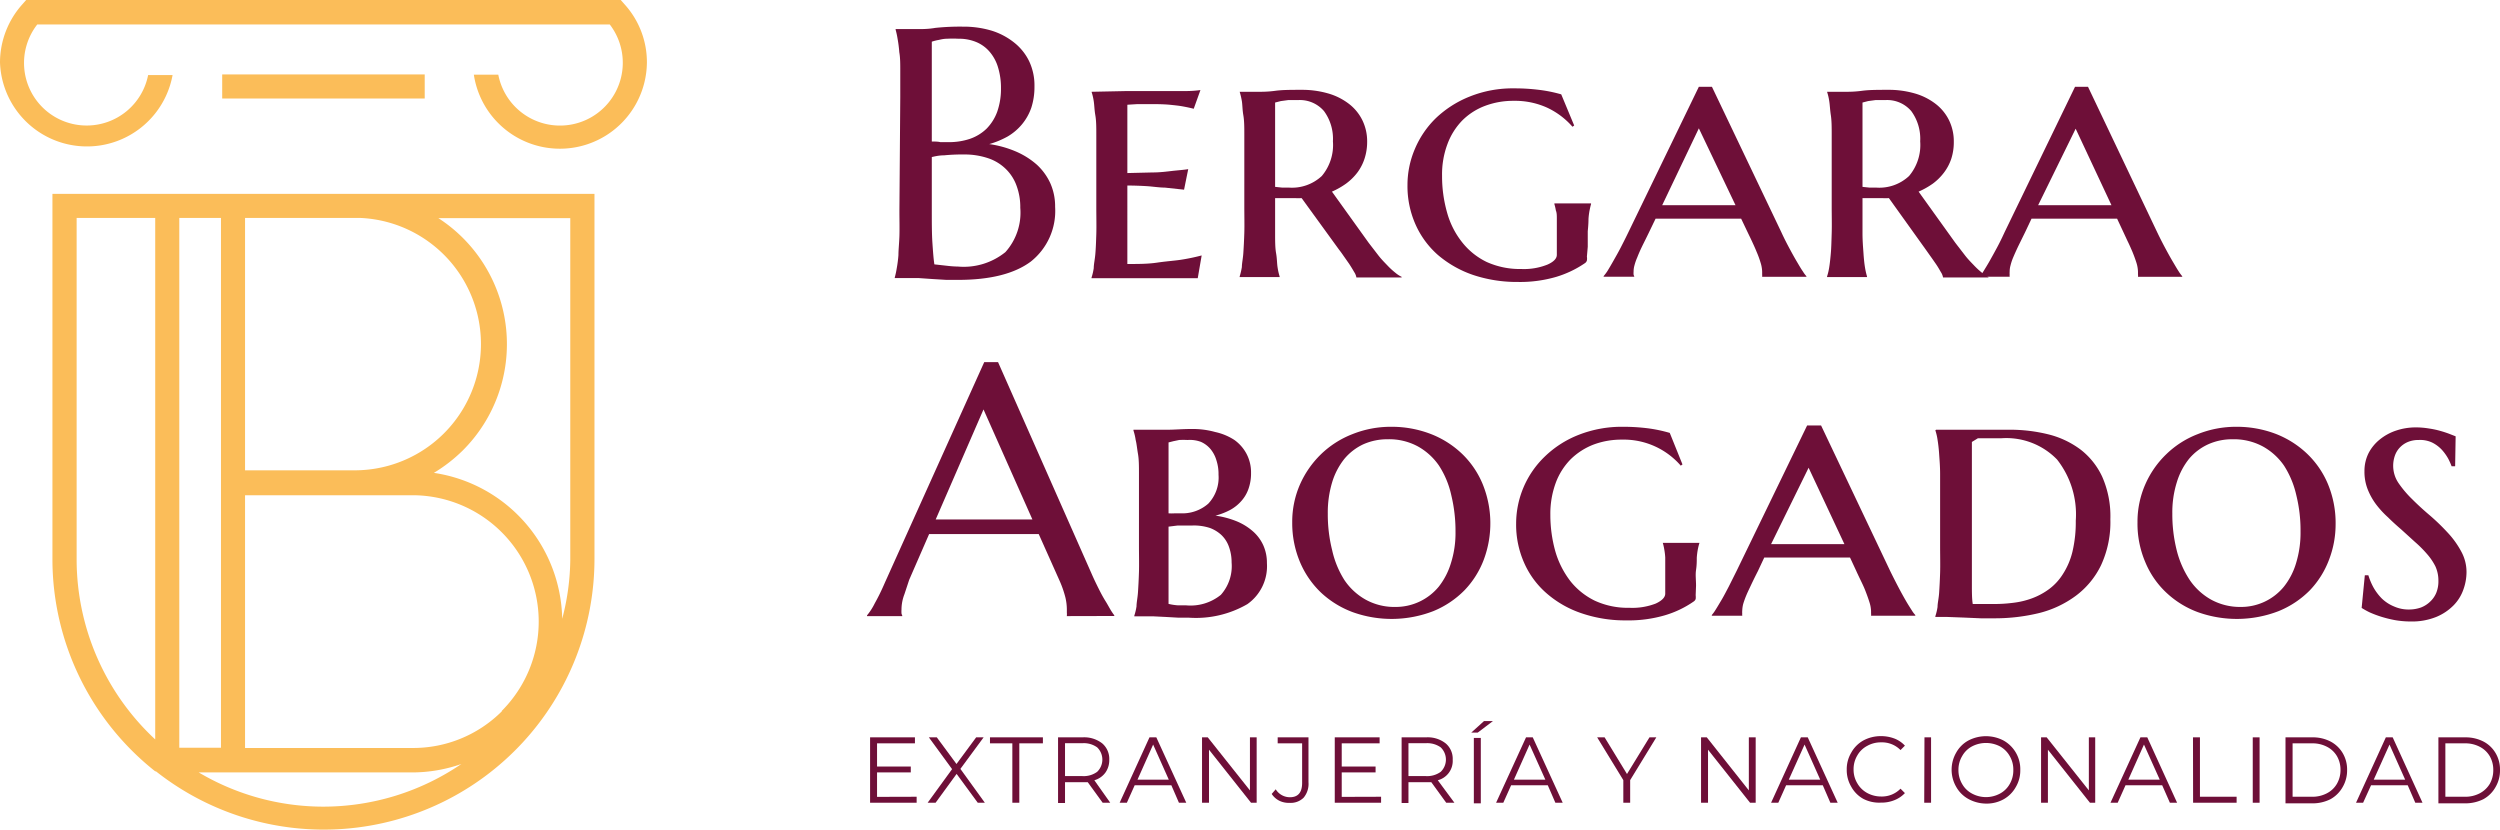 <svg xmlns="http://www.w3.org/2000/svg" viewBox="0 0 204.55 67.93"><defs><style>.cls-1{fill:#6e0f38;}.cls-2{fill:#fbbd59;}.cls-3{fill:none;}</style></defs><title>Logotipo Horizontal</title><g id="Capa_2" data-name="Capa 2"><g id="Capa_1-2" data-name="Capa 1"><path class="cls-1" d="M75,65.19v.49H71.19V60.33h3.67v.49h-3.1v1.9h2.76v.48H71.76v2Z"/><path class="cls-1" d="M80,65.68l-1.73-2.36-1.72,2.36h-.65l2-2.75L76,60.33h.65l1.61,2.18,1.61-2.18h.61l-1.9,2.58,2,2.77Z"/><path class="cls-1" d="M82.83,60.82H81v-.49h4.33v.49H83.4v4.86h-.57Z"/><path class="cls-1" d="M90.22,65.68,89,64l-.43,0H87.14v1.7h-.57V60.33h2a2.4,2.4,0,0,1,1.61.49,1.67,1.67,0,0,1,.58,1.34,1.75,1.75,0,0,1-.32,1.06,1.69,1.69,0,0,1-.9.62l1.3,1.84Zm-.45-2.53a1.39,1.39,0,0,0,0-2,1.86,1.86,0,0,0-1.21-.34H87.14V63.5h1.42A1.86,1.86,0,0,0,89.77,63.15Z"/><path class="cls-1" d="M95.84,64.25h-3l-.64,1.43h-.59l2.44-5.35h.56l2.45,5.35h-.6Zm-.21-.46-1.28-2.87-1.28,2.87Z"/><path class="cls-1" d="M102.82,60.33v5.35h-.46l-3.44-4.34v4.34h-.57V60.33h.47l3.45,4.34V60.33Z"/><path class="cls-1" d="M104.68,65.52a1.62,1.62,0,0,1-.63-.56l.33-.38a1.36,1.36,0,0,0,1.16.65q1,0,1-1.17V60.82h-2v-.49h2.52V64a1.76,1.76,0,0,1-.4,1.27,1.51,1.51,0,0,1-1.16.42A1.75,1.75,0,0,1,104.68,65.52Z"/><path class="cls-1" d="M113,65.19v.49h-3.79V60.33h3.67v.49h-3.1v1.9h2.77v.48h-2.77v2Z"/><path class="cls-1" d="M118.33,65.68,117.11,64l-.43,0h-1.44v1.7h-.56V60.33h2a2.37,2.37,0,0,1,1.6.49,1.64,1.64,0,0,1,.58,1.34,1.63,1.63,0,0,1-1.22,1.68L119,65.68Zm-.45-2.53a1.39,1.39,0,0,0,0-2,1.89,1.89,0,0,0-1.22-.34h-1.42V63.5h1.42A1.89,1.89,0,0,0,117.88,63.15Z"/><path class="cls-1" d="M121.42,59h.73l-1.24.94h-.53Zm-.83,1.38h.57v5.35h-.57Z"/><path class="cls-1" d="M126.64,64.25h-3L123,65.68h-.59l2.45-5.35h.55l2.45,5.35h-.6Zm-.2-.46-1.29-2.87-1.28,2.87Z"/><path class="cls-1" d="M133.38,63.83v1.85h-.56V63.83l-2.14-3.5h.61l1.83,3,1.84-3h.56Z"/><path class="cls-1" d="M143.65,60.33v5.35h-.46l-3.44-4.34v4.34h-.57V60.33h.47l3.44,4.34V60.33Z"/><path class="cls-1" d="M149.14,64.25h-3l-.64,1.43h-.59l2.44-5.35h.56l2.45,5.35h-.6Zm-.21-.46-1.28-2.87-1.29,2.87Z"/><path class="cls-1" d="M152.47,65.37a2.52,2.52,0,0,1-1-1,2.66,2.66,0,0,1-.37-1.4,2.63,2.63,0,0,1,.37-1.39,2.55,2.55,0,0,1,1-1,3,3,0,0,1,1.44-.35,3.07,3.07,0,0,1,1.1.2,2.3,2.3,0,0,1,.85.58l-.36.36a2.12,2.12,0,0,0-1.58-.63,2.26,2.26,0,0,0-1.15.29,2,2,0,0,0-.81.79,2.17,2.17,0,0,0-.3,1.13,2.15,2.15,0,0,0,.3,1.13,2.08,2.08,0,0,0,.81.8,2.37,2.37,0,0,0,1.15.29,2.12,2.12,0,0,0,1.58-.64l.36.36a2.38,2.38,0,0,1-.86.58,2.8,2.8,0,0,1-1.1.2A2.83,2.83,0,0,1,152.47,65.37Z"/><path class="cls-1" d="M157.46,60.33H158v5.35h-.56Z"/><path class="cls-1" d="M161.05,65.37a2.55,2.55,0,0,1-1-1,2.8,2.8,0,0,1,0-2.78,2.52,2.52,0,0,1,1-1,3.1,3.1,0,0,1,2.88,0A2.68,2.68,0,0,1,165.3,63a2.66,2.66,0,0,1-.37,1.4,2.59,2.59,0,0,1-1,1,2.87,2.87,0,0,1-1.44.35A3.07,3.07,0,0,1,161.05,65.37Zm2.59-.44a2,2,0,0,0,.8-.79,2.2,2.2,0,0,0,.29-1.14,2.16,2.16,0,0,0-.29-1.13,2.05,2.05,0,0,0-.8-.8,2.48,2.48,0,0,0-2.29,0,2,2,0,0,0-.81.8,2.17,2.17,0,0,0-.3,1.13,2.21,2.21,0,0,0,.3,1.14,2,2,0,0,0,.81.79,2.41,2.41,0,0,0,2.29,0Z"/><path class="cls-1" d="M171.43,60.33v5.35H171l-3.44-4.34v4.34H167V60.33h.46l3.45,4.34V60.33Z"/><path class="cls-1" d="M176.91,64.25h-3l-.64,1.43h-.59l2.45-5.35h.56l2.44,5.35h-.59Zm-.2-.46-1.29-2.87-1.28,2.87Z"/><path class="cls-1" d="M179.43,60.33H180v4.86h3v.49h-3.56Z"/><path class="cls-1" d="M184.32,60.33h.56v5.35h-.56Z"/><path class="cls-1" d="M187,60.33h2.18a3.13,3.13,0,0,1,1.5.34,2.5,2.5,0,0,1,1,.95,2.63,2.63,0,0,1,.36,1.38,2.69,2.69,0,0,1-.36,1.39,2.57,2.57,0,0,1-1,1,3.25,3.25,0,0,1-1.5.34H187Zm2.15,4.86a2.54,2.54,0,0,0,1.23-.28,2,2,0,0,0,.82-.77A2.25,2.25,0,0,0,191.5,63a2.21,2.21,0,0,0-.29-1.13,2,2,0,0,0-.82-.77,2.54,2.54,0,0,0-1.23-.28h-1.58v4.37Z"/><path class="cls-1" d="M197,64.25h-3l-.65,1.43h-.58l2.44-5.35h.56l2.44,5.35h-.59Zm-.21-.46-1.28-2.87-1.29,2.87Z"/><path class="cls-1" d="M199.51,60.33h2.18a3.19,3.19,0,0,1,1.5.34,2.48,2.48,0,0,1,1,.95,2.63,2.63,0,0,1,.36,1.38,2.69,2.69,0,0,1-.36,1.39,2.54,2.54,0,0,1-1,1,3.31,3.31,0,0,1-1.5.34h-2.18Zm2.15,4.86a2.54,2.54,0,0,0,1.23-.28,2.1,2.1,0,0,0,.82-.77A2.25,2.25,0,0,0,204,63a2.21,2.21,0,0,0-.29-1.13,2,2,0,0,0-.82-.77,2.54,2.54,0,0,0-1.23-.28h-1.58v4.37Z"/><path class="cls-1" d="M73.66,7.93c0-.81,0-1.51,0-2.11s0-1.11-.08-1.55a10.47,10.47,0,0,0-.14-1.1,6.59,6.59,0,0,0-.16-.74V2.38h.6l.6,0h.68c.34,0,.8,0,1.38-.1a19.65,19.65,0,0,1,2.25-.1,8,8,0,0,1,2.35.33A5.66,5.66,0,0,1,83,3.5,4.38,4.38,0,0,1,84.2,5a4.63,4.63,0,0,1,.44,2.07,5.51,5.51,0,0,1-.26,1.75,4.34,4.34,0,0,1-.76,1.35,4.44,4.44,0,0,1-1.18,1,7,7,0,0,1-1.5.62,8.59,8.59,0,0,1,2.19.61,6.39,6.39,0,0,1,1.71,1.08A4.74,4.74,0,0,1,85.94,15a4.65,4.65,0,0,1,.39,1.93,5.28,5.28,0,0,1-2,4.48q-2,1.48-5.89,1.49c-.28,0-.61,0-1,0l-1.15-.07-1.15-.08c-.38,0-.71,0-1,0h-.93v-.05a6.59,6.59,0,0,0,.16-.74,10.24,10.24,0,0,0,.14-1.09c0-.43.06-.95.08-1.55s0-1.3,0-2.1Zm2.58,3.65c.26,0,.5,0,.7.05h.67a5.36,5.36,0,0,0,1.75-.27,3.69,3.69,0,0,0,1.36-.83,3.87,3.87,0,0,0,.87-1.38,5.66,5.66,0,0,0,.31-1.93,5.76,5.76,0,0,0-.23-1.67A3.47,3.47,0,0,0,81,4.27a2.89,2.89,0,0,0-1.1-.82,3.65,3.65,0,0,0-1.48-.28,8.57,8.57,0,0,0-.94,0c-.27,0-.5.06-.69.1a4,4,0,0,0-.55.14Zm2.62,1.06a14.72,14.72,0,0,0-1.62.07c-.43,0-.77.09-1,.14v4.29c0,1.1,0,2,.05,2.73s.09,1.3.16,1.76l1.07.12a8.25,8.25,0,0,0,.87.06,5.42,5.42,0,0,0,3.87-1.18A4.83,4.83,0,0,0,83.48,17a5,5,0,0,0-.29-1.76,3.63,3.63,0,0,0-.86-1.38,3.76,3.76,0,0,0-1.44-.9A6,6,0,0,0,78.86,12.64Z"/><path class="cls-1" d="M92.19,7.45q1.45,0,2.7,0l2.15,0a9.13,9.13,0,0,0,1.18-.08l-.55,1.53c-.26-.07-.55-.13-.87-.19s-.62-.09-1-.13-.87-.06-1.4-.06c-.19,0-.4,0-.65,0l-.71,0-.8.05v5.59l2.06-.05c.62,0,1.14-.07,1.57-.12s1-.09,1.35-.15l-.34,1.68-1.57-.17c-.45,0-1-.09-1.5-.12s-1.07-.05-1.57-.05V21.6c.87,0,1.68,0,2.42-.11s1.37-.15,1.92-.23a16.55,16.55,0,0,0,1.74-.36L98,22.76l-.69,0-1,0-1,0h-6v-.05a4.65,4.65,0,0,0,.18-.77c0-.31.09-.69.13-1.15s.06-1,.08-1.64,0-1.37,0-2.22V13.28c0-.85,0-1.59,0-2.22s0-1.17-.08-1.63-.08-.84-.13-1.15a4.65,4.65,0,0,0-.18-.77v0Z"/><path class="cls-1" d="M106.5,16.21a5.46,5.46,0,0,1-.56,0h-1.06l-.55,0v.69c0,.84,0,1.57,0,2.2s0,1.17.08,1.62.07.83.12,1.14a4.61,4.61,0,0,0,.17.76v.05h-3.27v-.05a5.94,5.94,0,0,0,.18-.77c0-.31.09-.69.12-1.15s.06-1,.08-1.64,0-1.37,0-2.22V13.28q0-1.28,0-2.22c0-.63,0-1.17-.08-1.63s-.07-.84-.12-1.15a5.94,5.94,0,0,0-.18-.77v0l.48,0,.47,0H103c.3,0,.75,0,1.34-.08s1.29-.08,2.1-.08a7.68,7.68,0,0,1,2.21.29,5.08,5.08,0,0,1,1.71.85,3.8,3.8,0,0,1,1.11,1.35,3.93,3.93,0,0,1,.39,1.77,4.4,4.4,0,0,1-.22,1.39,3.92,3.92,0,0,1-.59,1.13,4.52,4.52,0,0,1-.91.89,6.49,6.49,0,0,1-1.16.66l3,4.18c.26.34.51.66.77,1s.51.59.75.84a6,6,0,0,0,.66.61,2.35,2.35,0,0,0,.52.34v.05h-3.7a1.15,1.15,0,0,0-.18-.44c-.12-.21-.26-.44-.41-.67l-.47-.67c-.15-.22-.27-.38-.35-.48Zm-2.17-.92.58.06.55,0a3.58,3.58,0,0,0,2.69-.95,3.94,3.94,0,0,0,.91-2.84,3.83,3.83,0,0,0-.73-2.47,2.6,2.6,0,0,0-2.14-.9c-.31,0-.57,0-.8,0l-.59.08-.47.12Z"/><path class="cls-1" d="M129.84,21a.93.93,0,0,1,0,.31.38.38,0,0,1-.16.22,8.46,8.46,0,0,1-2.34,1.12,10.52,10.52,0,0,1-3.14.42,11.33,11.33,0,0,1-3.69-.58,8.83,8.83,0,0,1-2.85-1.62,7.22,7.22,0,0,1-1.84-2.5,7.74,7.74,0,0,1-.66-3.23,7.51,7.51,0,0,1,.6-2.94,7.7,7.7,0,0,1,1.73-2.54,8.65,8.65,0,0,1,2.76-1.76,9.44,9.44,0,0,1,3.66-.67,15.93,15.93,0,0,1,2,.12,11.62,11.62,0,0,1,1.83.37l1.06,2.55-.14.1a6.28,6.28,0,0,0-2.05-1.55,6.36,6.36,0,0,0-2.76-.57,6.53,6.53,0,0,0-2.34.41,5.25,5.25,0,0,0-1.86,1.19,5.49,5.49,0,0,0-1.22,1.94,7.05,7.05,0,0,0-.44,2.6,10.85,10.85,0,0,0,.41,3,6.8,6.8,0,0,0,1.23,2.43,5.72,5.72,0,0,0,2,1.61,6.59,6.59,0,0,0,2.83.58,5.18,5.18,0,0,0,2.15-.36c.52-.23.77-.5.77-.8V20.1c0-.49,0-.92,0-1.28s0-.66,0-.92,0-.49-.08-.68a4,4,0,0,0-.12-.52v-.06h3v.06q-.06.21-.12.51a5.68,5.68,0,0,0-.09.71q0,.41-.06,1c0,.37,0,.79,0,1.27Z"/><path class="cls-1" d="M142.46,17.89h-7l-.53,1.1c-.22.46-.42.85-.58,1.18s-.29.63-.39.89a4.39,4.39,0,0,0-.23.66,1.89,1.89,0,0,0-.07.51,1.49,1.49,0,0,0,0,.24.33.33,0,0,0,.05.12v.05h-2.5v-.05a3.57,3.57,0,0,0,.32-.43c.14-.23.3-.5.48-.82s.39-.68.6-1.09.42-.82.63-1.26L139,7.1h1.07L145.75,19c.21.46.43.89.65,1.3s.43.79.62,1.11.35.6.5.81a2.38,2.38,0,0,0,.28.38v.05h-3.62a1.5,1.5,0,0,0,0-.2v-.21a2.68,2.68,0,0,0-.13-.75q-.13-.44-.33-.9c-.12-.3-.26-.6-.39-.88s-.25-.52-.34-.71ZM136,16.79H142L139,10.5Z"/><path class="cls-1" d="M154.55,16.21a5.27,5.27,0,0,1-.56,0h-1.05l-.55,0v.69c0,.84,0,1.57,0,2.2s.05,1.17.08,1.62.07.83.12,1.14a5.93,5.93,0,0,0,.17.76v.05h-3.27v-.05a4.65,4.65,0,0,0,.18-.77c.05-.31.09-.69.13-1.15s.05-1,.07-1.64,0-1.37,0-2.22V13.28q0-1.28,0-2.22c0-.63,0-1.17-.07-1.63s-.08-.84-.13-1.15a4.65,4.65,0,0,0-.18-.77v0l.48,0,.48,0H151c.3,0,.75,0,1.34-.08s1.3-.08,2.1-.08a7.63,7.63,0,0,1,2.21.29,5.08,5.08,0,0,1,1.71.85,3.8,3.8,0,0,1,1.11,1.35,3.93,3.93,0,0,1,.39,1.77,4.4,4.4,0,0,1-.21,1.39,3.94,3.94,0,0,1-.6,1.13,4.47,4.47,0,0,1-.9.89,6.58,6.58,0,0,1-1.17.66l3,4.18c.26.34.51.66.77,1s.51.59.75.84a6,6,0,0,0,.66.61,2.38,2.38,0,0,0,.53.34v.05h-3.71a1.15,1.15,0,0,0-.18-.44c-.12-.21-.25-.44-.41-.67s-.31-.45-.47-.67l-.34-.48Zm-2.16-.92.57.06.56,0a3.56,3.56,0,0,0,2.68-.95,3.94,3.94,0,0,0,.91-2.84,3.83,3.83,0,0,0-.73-2.47,2.59,2.59,0,0,0-2.14-.9c-.3,0-.57,0-.8,0l-.59.08-.46.12Z"/><path class="cls-1" d="M173.22,17.89h-7l-.52,1.1-.58,1.18c-.16.34-.29.63-.4.89a4.23,4.23,0,0,0-.22.66,1.89,1.89,0,0,0-.07.51,1.49,1.49,0,0,0,0,.24.34.34,0,0,0,0,.12v.05H162v-.05a2.87,2.87,0,0,0,.31-.43c.14-.23.31-.5.49-.82s.38-.68.6-1.09.42-.82.62-1.26L169.78,7.1h1.06L176.5,19c.22.46.44.89.66,1.3s.43.79.62,1.11.35.6.49.81a3.3,3.3,0,0,0,.28.38v.05h-3.62a.75.75,0,0,0,0-.2v-.21a2.68,2.68,0,0,0-.13-.75q-.14-.44-.33-.9c-.13-.3-.26-.6-.4-.88l-.33-.71Zm-6.46-1.1h6l-2.93-6.26Z"/><path class="cls-1" d="M87.29,50.41v-.06a.87.87,0,0,0,0-.21c0-.1,0-.18,0-.26a4.34,4.34,0,0,0-.12-1,8.51,8.51,0,0,0-.46-1.33l-1.72-3.85c-.52,0-1.23,0-2.1,0h-5c-.69,0-1.32,0-1.87,0l-1.63,3.74L74,48.62a3.52,3.52,0,0,0-.24,1.26,2.41,2.41,0,0,0,0,.31.53.53,0,0,0,.06.16v.06H70.94v-.06a5,5,0,0,0,.64-1c.26-.46.53-1,.84-1.72l8.11-18h1.13L89.34,47c.18.41.37.8.56,1.18s.38.73.55,1,.32.56.45.77.22.33.27.39v.06ZM78.12,42.5H81.5l1.59,0,1.38,0-4-9-3.91,9Z"/><path class="cls-1" d="M92.74,35.16l.55,0h1.08c.29,0,.7,0,1.22,0s1.16-.06,1.93-.06a6.91,6.91,0,0,1,1.92.25A4.69,4.69,0,0,1,101,36a3.28,3.28,0,0,1,1,1.15,3.24,3.24,0,0,1,.36,1.54,3.79,3.79,0,0,1-.21,1.31,2.94,2.94,0,0,1-.59,1,3.34,3.34,0,0,1-.92.73,5.56,5.56,0,0,1-1.19.46,7.29,7.29,0,0,1,1.73.46,4.75,4.75,0,0,1,1.33.82,3.37,3.37,0,0,1,.85,1.14,3.51,3.51,0,0,1,.3,1.47,3.8,3.8,0,0,1-1.6,3.35,8.4,8.4,0,0,1-4.77,1.11l-.84,0-1.05-.06-1-.05-.84,0h-.75v-.06a4.5,4.5,0,0,0,.18-.76c0-.31.09-.7.12-1.16s.06-1,.08-1.63,0-1.37,0-2.22V41q0-1.27,0-2.22c0-.63,0-1.18-.08-1.64S93,36.3,92.92,36a4.41,4.41,0,0,0-.18-.77ZM95.61,42a3.36,3.36,0,0,0,.51,0h.47a3.21,3.21,0,0,0,2.27-.79,3.11,3.11,0,0,0,.84-2.37,3.64,3.64,0,0,0-.17-1.17,2.59,2.59,0,0,0-.48-.92,2.17,2.17,0,0,0-.8-.6A2.6,2.6,0,0,0,97.17,36a6.73,6.73,0,0,0-.69,0L96,36.1l-.39.1Zm1.89,1c-.46,0-.84,0-1.16,0l-.73.09v1.48c0,.81,0,1.49,0,2s0,1,0,1.38,0,.66,0,.88,0,.42,0,.58a4.55,4.55,0,0,0,.78.12l.66,0a3.94,3.94,0,0,0,2.84-.86,3.53,3.53,0,0,0,.88-2.65,3.7,3.7,0,0,0-.21-1.26,2.46,2.46,0,0,0-.64-1A2.86,2.86,0,0,0,99,43.2,4.18,4.18,0,0,0,97.5,43Z"/><path class="cls-1" d="M105.73,42.75a7.6,7.6,0,0,1,.63-3.1,7.88,7.88,0,0,1,1.72-2.48,7.71,7.71,0,0,1,2.58-1.65,8.41,8.41,0,0,1,3.18-.6,8.85,8.85,0,0,1,3.15.56,7.74,7.74,0,0,1,2.58,1.6,7.32,7.32,0,0,1,1.73,2.5,8.5,8.5,0,0,1,.1,6.22,7.36,7.36,0,0,1-1.57,2.49A7.62,7.62,0,0,1,117.28,50a9.43,9.43,0,0,1-6.59.09,7.74,7.74,0,0,1-2.58-1.58A7.44,7.44,0,0,1,106.37,46,8.22,8.22,0,0,1,105.73,42.75Zm8.44,6.91A4.56,4.56,0,0,0,117.72,48a5.85,5.85,0,0,0,1-1.94,8.16,8.16,0,0,0,.37-2.56,12.45,12.45,0,0,0-.35-3,7.29,7.29,0,0,0-1-2.4A5.09,5.09,0,0,0,116,36.52a4.93,4.93,0,0,0-2.45-.58,4.84,4.84,0,0,0-2,.41A4.51,4.51,0,0,0,110,37.54a5.72,5.72,0,0,0-1,1.91,8.56,8.56,0,0,0-.36,2.58,12.05,12.05,0,0,0,.36,3A7.63,7.63,0,0,0,110,47.46a5.08,5.08,0,0,0,1.75,1.61A4.86,4.86,0,0,0,114.17,49.66Z"/><path class="cls-1" d="M138.74,48.7a1.42,1.42,0,0,1,0,.31.42.42,0,0,1-.17.21,8.19,8.19,0,0,1-2.34,1.12,10.52,10.52,0,0,1-3.14.42,11.05,11.05,0,0,1-3.68-.58,8.45,8.45,0,0,1-2.85-1.62,7.07,7.07,0,0,1-1.85-2.5,7.69,7.69,0,0,1-.66-3.22,7.62,7.62,0,0,1,2.34-5.48,8.35,8.35,0,0,1,2.75-1.77,9.63,9.63,0,0,1,3.66-.67,16,16,0,0,1,2,.12,11.74,11.74,0,0,1,1.82.38L137.66,38l-.14.1a6.17,6.17,0,0,0-4.81-2.13,6.53,6.53,0,0,0-2.34.41,5.51,5.51,0,0,0-1.86,1.2,5.44,5.44,0,0,0-1.22,1.93,7.32,7.32,0,0,0-.44,2.61,11,11,0,0,0,.41,3,7.32,7.32,0,0,0,1.23,2.43,5.78,5.78,0,0,0,2,1.6,6.44,6.44,0,0,0,2.83.58,5.28,5.28,0,0,0,2.16-.35c.51-.24.77-.51.77-.81v-.75c0-.49,0-.91,0-1.27s0-.67,0-.93a5.37,5.37,0,0,0-.08-.67,4.12,4.12,0,0,0-.12-.53v0h3v0a4.71,4.71,0,0,0-.13.51,5.94,5.94,0,0,0-.09.71c0,.28,0,.6-.06,1s0,.8,0,1.28Z"/><path class="cls-1" d="M151.37,45.62h-5l-1.19,0h-.83l-.52,1.11c-.23.45-.42.84-.58,1.18s-.3.63-.4.88-.18.48-.23.66a2.58,2.58,0,0,0-.07.52,1.21,1.21,0,0,0,0,.23.34.34,0,0,0,0,.12v.06h-2.49v-.06a3.07,3.07,0,0,0,.31-.43c.14-.22.3-.49.49-.81s.38-.69.59-1.09l.63-1.26,5.78-11.92H149l5.66,11.92c.22.45.44.88.66,1.3s.42.78.61,1.11.36.59.5.81a2.12,2.12,0,0,0,.28.37v.06h-3.62a.88.88,0,0,0,0-.21V50a2.62,2.62,0,0,0-.14-.75c-.09-.29-.2-.59-.32-.9s-.26-.6-.4-.89-.25-.52-.33-.7Zm-6.46-1.1h6l-2.93-6.25Z"/><path class="cls-1" d="M158.41,35.16l.64,0h1.56l1.15,0,1.36,0,1.32,0a13,13,0,0,1,3.16.38,7.33,7.33,0,0,1,2.64,1.25A6,6,0,0,1,172,39a8,8,0,0,1,.67,3.48,8.4,8.4,0,0,1-.76,3.76,6.81,6.81,0,0,1-2.07,2.51,8.49,8.49,0,0,1-3,1.41,15.29,15.29,0,0,1-3.63.43l-1.14,0-1.38-.06-1.34-.05-1,0v-.06a4.5,4.5,0,0,0,.18-.76c0-.31.1-.7.13-1.16s.06-1,.08-1.63,0-1.37,0-2.22V41c0-.85,0-1.59,0-2.22s-.05-1.18-.08-1.64-.08-.85-.13-1.16a4.41,4.41,0,0,0-.18-.77Zm2.93,1c0,.77,0,1.52,0,2.25,0,.31,0,.63,0,.95s0,.65,0,1v3.39c0,.67,0,1.35,0,2.05s0,1.37,0,2,0,1.18.07,1.62l.37,0,.47,0,.49,0h.41a12.08,12.08,0,0,0,1.58-.1,6.66,6.66,0,0,0,1.54-.37,5.61,5.61,0,0,0,1.4-.76,4.52,4.52,0,0,0,1.13-1.24,5.94,5.94,0,0,0,.77-1.82,10.49,10.49,0,0,0,.27-2.53,7.26,7.26,0,0,0-1.53-5,5.78,5.78,0,0,0-4.58-1.74h-.63l-.66,0-.61,0Z"/><path class="cls-1" d="M174.89,42.75a7.6,7.6,0,0,1,.63-3.1,7.72,7.72,0,0,1,1.72-2.48,7.61,7.61,0,0,1,2.58-1.65,8.41,8.41,0,0,1,3.18-.6,8.93,8.93,0,0,1,3.15.56,7.8,7.8,0,0,1,2.57,1.6,7.34,7.34,0,0,1,1.74,2.5,8.3,8.3,0,0,1,.64,3.3,8.08,8.08,0,0,1-.54,2.92A7.36,7.36,0,0,1,189,48.29,7.62,7.62,0,0,1,186.44,50a9.46,9.46,0,0,1-6.6.09,7.59,7.59,0,0,1-2.57-1.58A7.16,7.16,0,0,1,175.53,46,8,8,0,0,1,174.89,42.75Zm8.44,6.91A4.52,4.52,0,0,0,186.87,48a5.68,5.68,0,0,0,1-1.94,8.47,8.47,0,0,0,.36-2.56,12,12,0,0,0-.35-3,7.49,7.49,0,0,0-1-2.4,5.09,5.09,0,0,0-1.75-1.58,5,5,0,0,0-2.45-.58,4.77,4.77,0,0,0-2,.41,4.46,4.46,0,0,0-1.57,1.19,5.71,5.71,0,0,0-1,1.91,8.24,8.24,0,0,0-.37,2.58,12.05,12.05,0,0,0,.36,3,7.86,7.86,0,0,0,1.06,2.42,5.17,5.17,0,0,0,1.75,1.61A4.92,4.92,0,0,0,183.33,49.66Z"/><path class="cls-1" d="M200.88,38.15h-.29a5.3,5.3,0,0,0-.27-.61,4,4,0,0,0-.51-.72,2.8,2.8,0,0,0-.79-.6A2.29,2.29,0,0,0,197.9,36a2.23,2.23,0,0,0-.88.16,1.93,1.93,0,0,0-.66.45,1.84,1.84,0,0,0-.41.67,2.52,2.52,0,0,0,.3,2.25,8.74,8.74,0,0,0,1.12,1.32q.66.66,1.44,1.32a17.32,17.32,0,0,1,1.44,1.39,7.26,7.26,0,0,1,1.11,1.53,3.49,3.49,0,0,1,.45,1.73,4.23,4.23,0,0,1-.25,1.4,3.48,3.48,0,0,1-.8,1.3,4.27,4.27,0,0,1-1.41.95,5.29,5.29,0,0,1-2.1.38,7.65,7.65,0,0,1-1.29-.11,9.82,9.82,0,0,1-1.13-.28,8.75,8.75,0,0,1-.93-.35,6.5,6.5,0,0,1-.67-.37l.26-2.67h.29a5.25,5.25,0,0,0,.42,1,4.26,4.26,0,0,0,.68.9,3.15,3.15,0,0,0,1,.65,2.91,2.91,0,0,0,1.25.25,2.94,2.94,0,0,0,.94-.16,2.22,2.22,0,0,0,.75-.47,2.09,2.09,0,0,0,.51-.72,2.5,2.5,0,0,0,.18-1,2.79,2.79,0,0,0-.25-1.19,4.76,4.76,0,0,0-.68-1,9.75,9.75,0,0,0-1-1l-1.1-1c-.37-.32-.74-.65-1.09-1a7.57,7.57,0,0,1-1-1.09,5.34,5.34,0,0,1-.68-1.24,3.94,3.94,0,0,1-.25-1.45,3.25,3.25,0,0,1,.35-1.5,3.52,3.52,0,0,1,.94-1.12,4.24,4.24,0,0,1,1.33-.71,5,5,0,0,1,1.55-.25,6.4,6.4,0,0,1,1.11.09,7,7,0,0,1,.94.2c.28.08.52.16.73.24l.51.2Z"/><path class="cls-2" d="M29.45,15.86H4.29v29.9A22.14,22.14,0,0,0,12.7,63.11v0h.06a22.15,22.15,0,0,0,35.88-17.4V15.86ZM12.7,60.5A20.13,20.13,0,0,1,6.27,45.76V17.83H12.7Zm7.35-42.67h9.39a10.33,10.33,0,0,1-.24,20.65H20.05Zm-5.38,0h3.41V61.18H14.67ZM26.47,66a20,20,0,0,1-10.21-2.8H33.75a12.22,12.22,0,0,0,4-.69A20.06,20.06,0,0,1,26.47,66Zm14.59-7.8a10.27,10.27,0,0,1-7.31,3H20.05V40.52h13.7a10.34,10.34,0,0,1,7.31,17.64Zm5.6-12.4A19.58,19.58,0,0,1,46,50.63a12.31,12.31,0,0,0-10.5-11.94,12.67,12.67,0,0,0,2.37-1.84,12.28,12.28,0,0,0-2-19H46.66Z"/><path class="cls-2" d="M52.93,5.11a7.12,7.12,0,0,1-14.16,1h2A5.14,5.14,0,1,0,49.89,2H3.05a5.12,5.12,0,0,0,4.07,8.27,5.12,5.12,0,0,0,5-4.13h2A7.12,7.12,0,0,1,0,5.11,7.15,7.15,0,0,1,1.85.33L2.14,0H50.79l.29.33A7.05,7.05,0,0,1,52.93,5.11Z"/><rect class="cls-2" x="18.18" y="6.09" width="16.57" height="1.97"/><polyline class="cls-3" points="27.95 6.92 26.99 6.92 24.98 6.92"/><polyline class="cls-3" points="27.86 6.92 25.84 6.92 25.07 6.92"/></g></g></svg>